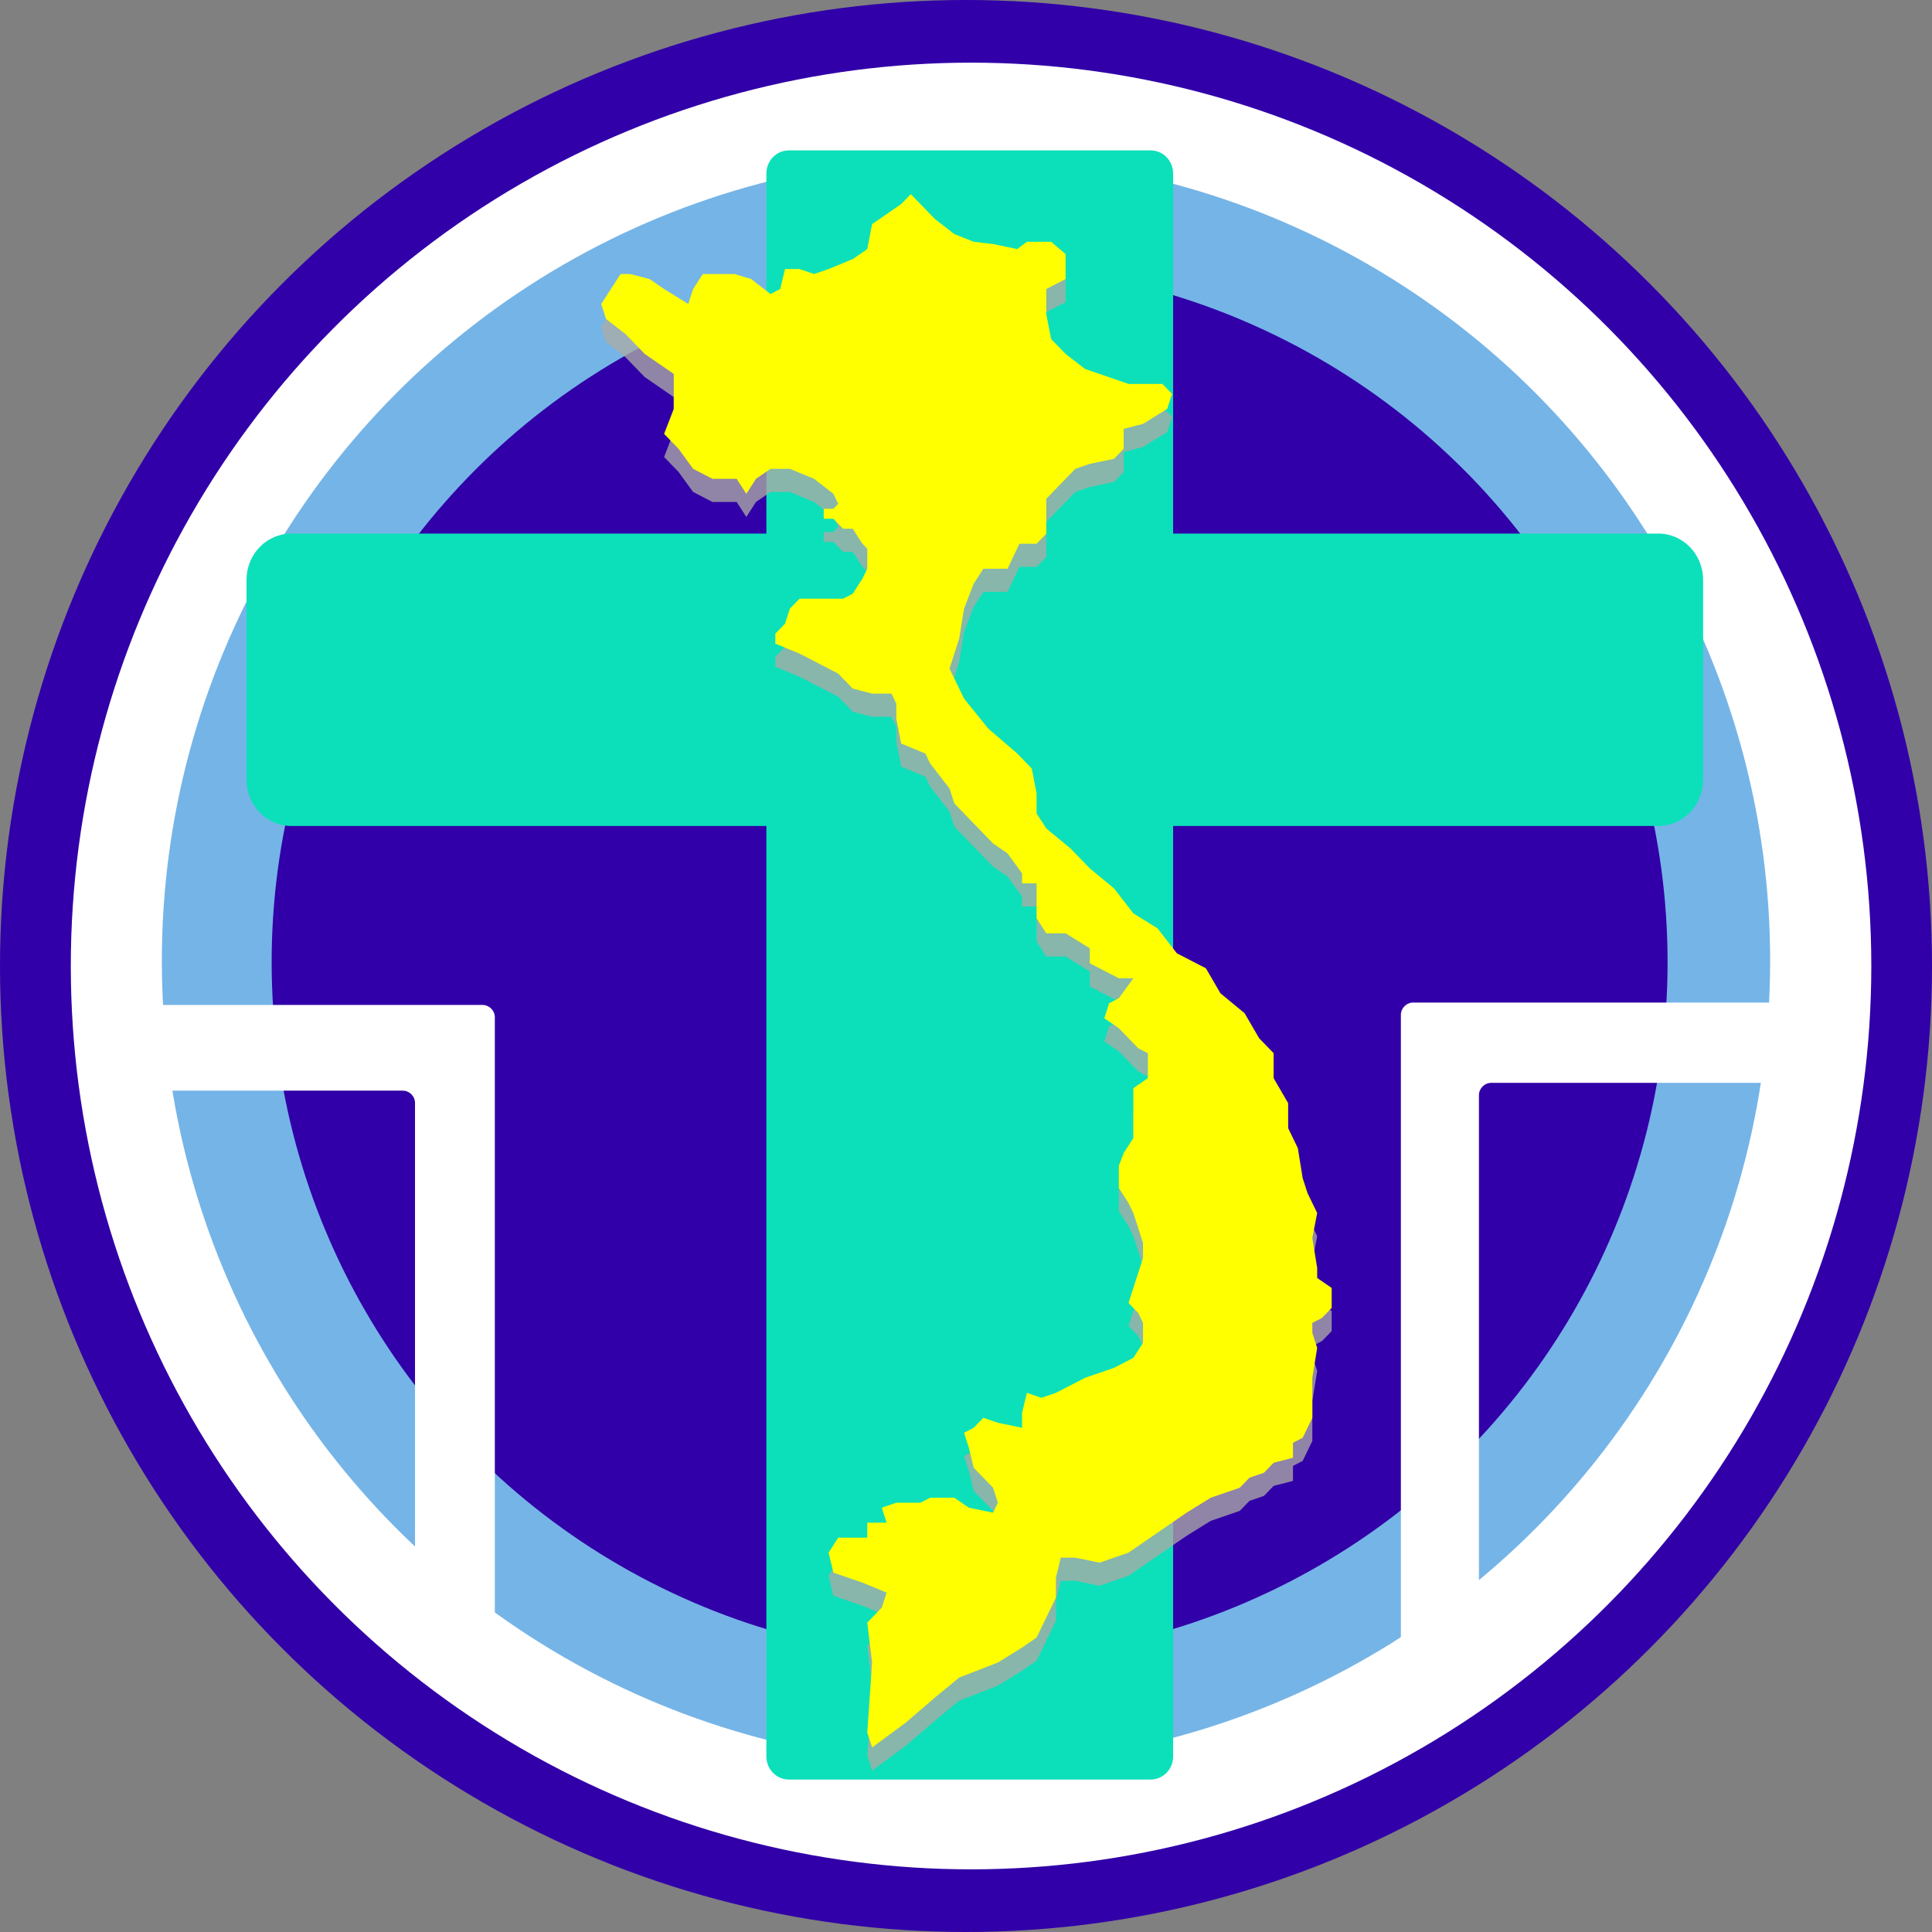 <svg width="312" height="312" viewBox="0 0 312 312" fill="none" xmlns="http://www.w3.org/2000/svg">
<rect x="0" y="0" width="312" height="312" fill="#808080" stroke="none"/>
<circle cx="156" cy="156" r="156" fill="#3100A8"/>
<ellipse cx="156.817" cy="156" rx="145.382" ry="145.881" fill="white"/>
<ellipse cx="156" cy="155.157" rx="129.864" ry="129.859" fill="#75B4E7"/>
<ellipse cx="156.583" cy="155.371" rx="112.715" ry="112.597" fill="#3100A8"/>
<path d="M123.764 28.024C123.764 25.96 125.385 24.288 127.383 24.288H185.829C187.828 24.288 189.449 25.96 189.449 28.024V283.643C189.449 285.706 187.828 287.379 185.829 287.379H127.383C125.385 287.379 123.764 285.706 123.764 283.643V28.024Z" fill="#0CE0BA"/>
<path d="M39.81 93.639C39.81 89.512 43.051 86.166 47.049 86.166H267.797C271.795 86.166 275.036 89.512 275.036 93.639V125.915C275.036 130.042 271.795 133.388 267.797 133.388H47.049C43.051 133.388 39.81 130.042 39.81 125.915V93.639Z" fill="#0CE0BA"/>
<path fill-rule="evenodd" clip-rule="evenodd" d="M79.91 164.29C79.91 163.186 79.015 162.29 77.91 162.29H26.371C25.267 162.29 24.371 163.186 24.371 164.29V174.129C24.371 175.234 25.267 176.129 26.371 176.129H65.02C66.124 176.129 67.02 177.025 67.02 178.129V266.539C67.02 267.644 67.915 268.539 69.02 268.539H77.91C79.015 268.539 79.91 267.644 79.91 266.539V164.29Z" fill="white"/>
<path fill-rule="evenodd" clip-rule="evenodd" d="M226.228 163.903C226.228 162.798 227.123 161.903 228.228 161.903L289.232 161.903C290.337 161.903 291.232 162.798 291.232 163.903V172.871C291.232 173.976 290.337 174.871 289.232 174.871H240.835C239.73 174.871 238.835 175.766 238.835 176.871L238.835 266.151C238.835 267.256 237.939 268.151 236.835 268.151H228.228C227.123 268.151 226.228 267.256 226.228 266.151L226.228 163.903Z" fill="white"/>
<path d="M111.931 79.448L109.587 76.222L107.244 73.802L108.806 69.769V64.123L104.119 60.897L100.994 57.671L97.869 55.251L97.088 52.831L100.213 47.992H101.775L104.9 48.798L107.244 50.411L111.15 52.831L111.931 50.411L113.494 47.992H118.65L121.306 48.798L124.431 51.218L125.994 50.411L126.775 47.185H129.119L131.462 47.992L133.806 47.185L137.712 45.572L140.056 43.959L140.837 39.926L145.525 36.7L147.087 35.086L150.993 39.119L154.118 41.539L157.243 42.781L160.368 43.152L164.274 43.959L165.837 42.781H169.743L172.087 44.765V48.798L168.962 50.411V54.444L169.743 58.477L172.087 60.897L175.212 63.317L182.243 65.736H187.712L189.274 67.35L188.493 69.769L184.587 72.189L181.462 72.996V76.222L179.899 77.835L175.993 78.642L173.649 79.448L168.962 84.288V89.934L167.399 91.547H164.625L162.712 95.58H158.806L157.243 98L155.681 102.033L154.9 106.872L153.337 111.712L155.681 116.551L159.587 121.39L164.274 125.423L166.618 127.843L167.399 131.876V135.102L168.962 137.522L172.868 140.748L175.993 143.975L179.899 147.201L183.024 151.234L186.93 153.654L190.055 157.687L194.743 160.106L197.087 164.139L200.993 167.366L203.337 171.398L205.68 173.818V177.851L208.024 181.884V185.917L209.587 189.143L210.368 193.983L211.149 196.402L212.712 199.629L211.93 203.662L212.712 208.501V210.114L215.055 211.727V214.954L213.493 216.567L211.93 217.374V218.987L212.712 221.406L211.93 226.246V232.699L210.368 235.925L208.805 236.731V239.151L205.68 239.958L204.118 241.571L201.774 242.378L200.212 243.991L195.524 245.604L191.618 248.024L182.243 254.476L177.556 256.089L173.649 255.283H171.306L170.524 258.509V261.735L167.399 268.188L165.056 269.801L161.149 272.221L154.9 274.641L150.993 277.867L146.306 281.9L140.837 285.933L140.056 283.513L140.837 272.221L140.056 265.768L142.4 263.349L143.181 260.929L139.275 259.316L134.587 257.703L133.806 254.476L135.368 252.057H140.056V249.637H143.181L142.4 247.217L144.743 246.41H148.65L150.212 245.604H154.118L156.462 247.217L160.368 248.024L161.149 246.41L160.368 243.991L157.243 240.764L156.462 237.538L155.681 235.118L157.243 234.312L158.806 232.699L161.149 233.505L165.056 234.312V231.892L165.837 228.666L168.181 229.472L170.524 228.666L175.212 226.246L179.899 224.633L183.024 223.02L184.587 220.6V217.374L183.806 215.76L182.243 214.147L184.587 206.888V204.468L183.024 199.629L182.243 198.016L180.681 195.596V192.003L181.462 189.95L183.024 187.53V179.464L185.368 177.851V173.818L183.806 173.012L180.681 169.785L178.337 168.172L179.118 165.752L180.681 164.946L183.024 161.719H180.681L175.993 159.3V156.88L172.087 154.46H168.962L167.399 152.041V146.394H165.056V144.781L162.712 141.555L160.368 139.942L154.118 133.489L153.337 131.069L150.212 127.037L149.431 125.423L145.525 123.81L144.743 119.777V117.358L143.962 115.744H140.837L137.712 114.938L135.368 112.518L129.119 109.292L125.212 107.679V106.065L126.775 104.452L127.556 102.033L129.119 100.419H136.15L137.712 99.613L139.275 97.193L140.056 95.58V92.354L139.275 91.547L137.712 89.127H136.15L134.587 87.514H133.025V85.901H134.587L135.368 85.094L134.587 83.481L131.462 81.061L127.556 79.448H124.431L122.087 81.061L120.525 83.481L118.962 81.061H115.056L111.931 79.448Z" fill="#ABABA5" fill-opacity="0.78"/>
<path d="M111.931 75.712L109.587 72.485L107.244 70.066L108.806 66.033V60.387L104.119 57.16L100.994 53.934L97.869 51.514L97.088 49.094L100.213 44.255H101.775L104.9 45.062L107.244 46.675L111.15 49.094L111.931 46.675L113.494 44.255H118.65L121.306 45.062L124.431 47.481L125.994 46.675L126.775 43.449H129.119L131.462 44.255L133.806 43.449L137.712 41.835L140.056 40.222L140.837 36.189L145.525 32.963L147.087 31.35L150.993 35.383L154.118 37.802L157.243 39.044L160.368 39.416L164.274 40.222L165.837 39.044H169.743L172.087 41.029V45.062L168.962 46.675V50.708L169.743 54.741L172.087 57.16L175.212 59.58L182.243 62H187.712L189.274 63.613L188.493 66.033L184.587 68.452L181.462 69.259V72.485L179.899 74.099L175.993 74.905L173.649 75.712L168.962 80.551V86.197L167.399 87.81H164.625L162.712 91.843H158.806L157.243 94.263L155.681 98.296L154.9 103.135L153.337 107.975L155.681 112.814L159.587 117.654L164.274 121.687L166.618 124.107L167.399 128.139V131.366L168.962 133.785L172.868 137.012L175.993 140.238L179.899 143.464L183.024 147.497L186.93 149.917L190.055 153.95L194.743 156.37L197.087 160.403L200.993 163.629L203.337 167.662L205.68 170.082V174.115L208.024 178.147V182.18L209.587 185.407L210.368 190.246L211.149 192.666L212.712 195.892L211.93 199.925L212.712 204.765V206.378L215.055 207.991V211.217L213.493 212.83L211.93 213.637V215.25L212.712 217.67L211.93 222.509V228.962L210.368 232.188L208.805 232.995V235.415L205.68 236.221L204.118 237.834L201.774 238.641L200.212 240.254L195.524 241.867L191.618 244.287L182.243 250.74L177.556 252.353L173.649 251.546H171.306L170.524 254.773V257.999L167.399 264.452L165.056 266.065L161.149 268.484L154.9 270.904L150.993 274.131L146.306 278.163L140.837 282.196L140.056 279.777L140.837 268.484L140.056 262.032L142.4 259.612L143.181 257.192L139.275 255.579L134.587 253.966L133.806 250.74L135.368 248.32H140.056V245.9H143.181L142.4 243.48L144.743 242.674H148.65L150.212 241.867H154.118L156.462 243.48L160.368 244.287L161.149 242.674L160.368 240.254L157.243 237.028L156.462 233.801L155.681 231.382L157.243 230.575L158.806 228.962L161.149 229.769L165.056 230.575V228.155L165.837 224.929L168.181 225.736L170.524 224.929L175.212 222.509L179.899 220.896L183.024 219.283L184.587 216.863V213.637L183.806 212.024L182.243 210.411L184.587 203.151V200.732L183.024 195.892L182.243 194.279L180.681 191.859V188.266L181.462 186.213L183.024 183.793V175.728L185.368 174.115V170.082L183.806 169.275L180.681 166.049L178.337 164.436L179.118 162.016L180.681 161.209L183.024 157.983H180.681L175.993 155.563V153.143L172.087 150.724H168.962L167.399 148.304V142.658H165.056V141.045L162.712 137.818L160.368 136.205L154.118 129.753L153.337 127.333L150.212 123.3L149.431 121.687L145.525 120.074L144.743 116.041V113.621L143.962 112.008H140.837L137.712 111.201L135.368 108.781L129.119 105.555L125.212 103.942V102.329L126.775 100.716L127.556 98.296L129.119 96.683H136.15L137.712 95.876L139.275 93.456L140.056 91.843V88.617L139.275 87.81L137.712 85.391H136.15L134.587 83.778H133.025V82.164H134.587L135.368 81.358L134.587 79.745L131.462 77.325L127.556 75.712H124.431L122.087 77.325L120.525 79.745L118.962 77.325H115.056L111.931 75.712Z" fill="#FFFF00"/>
</svg>

